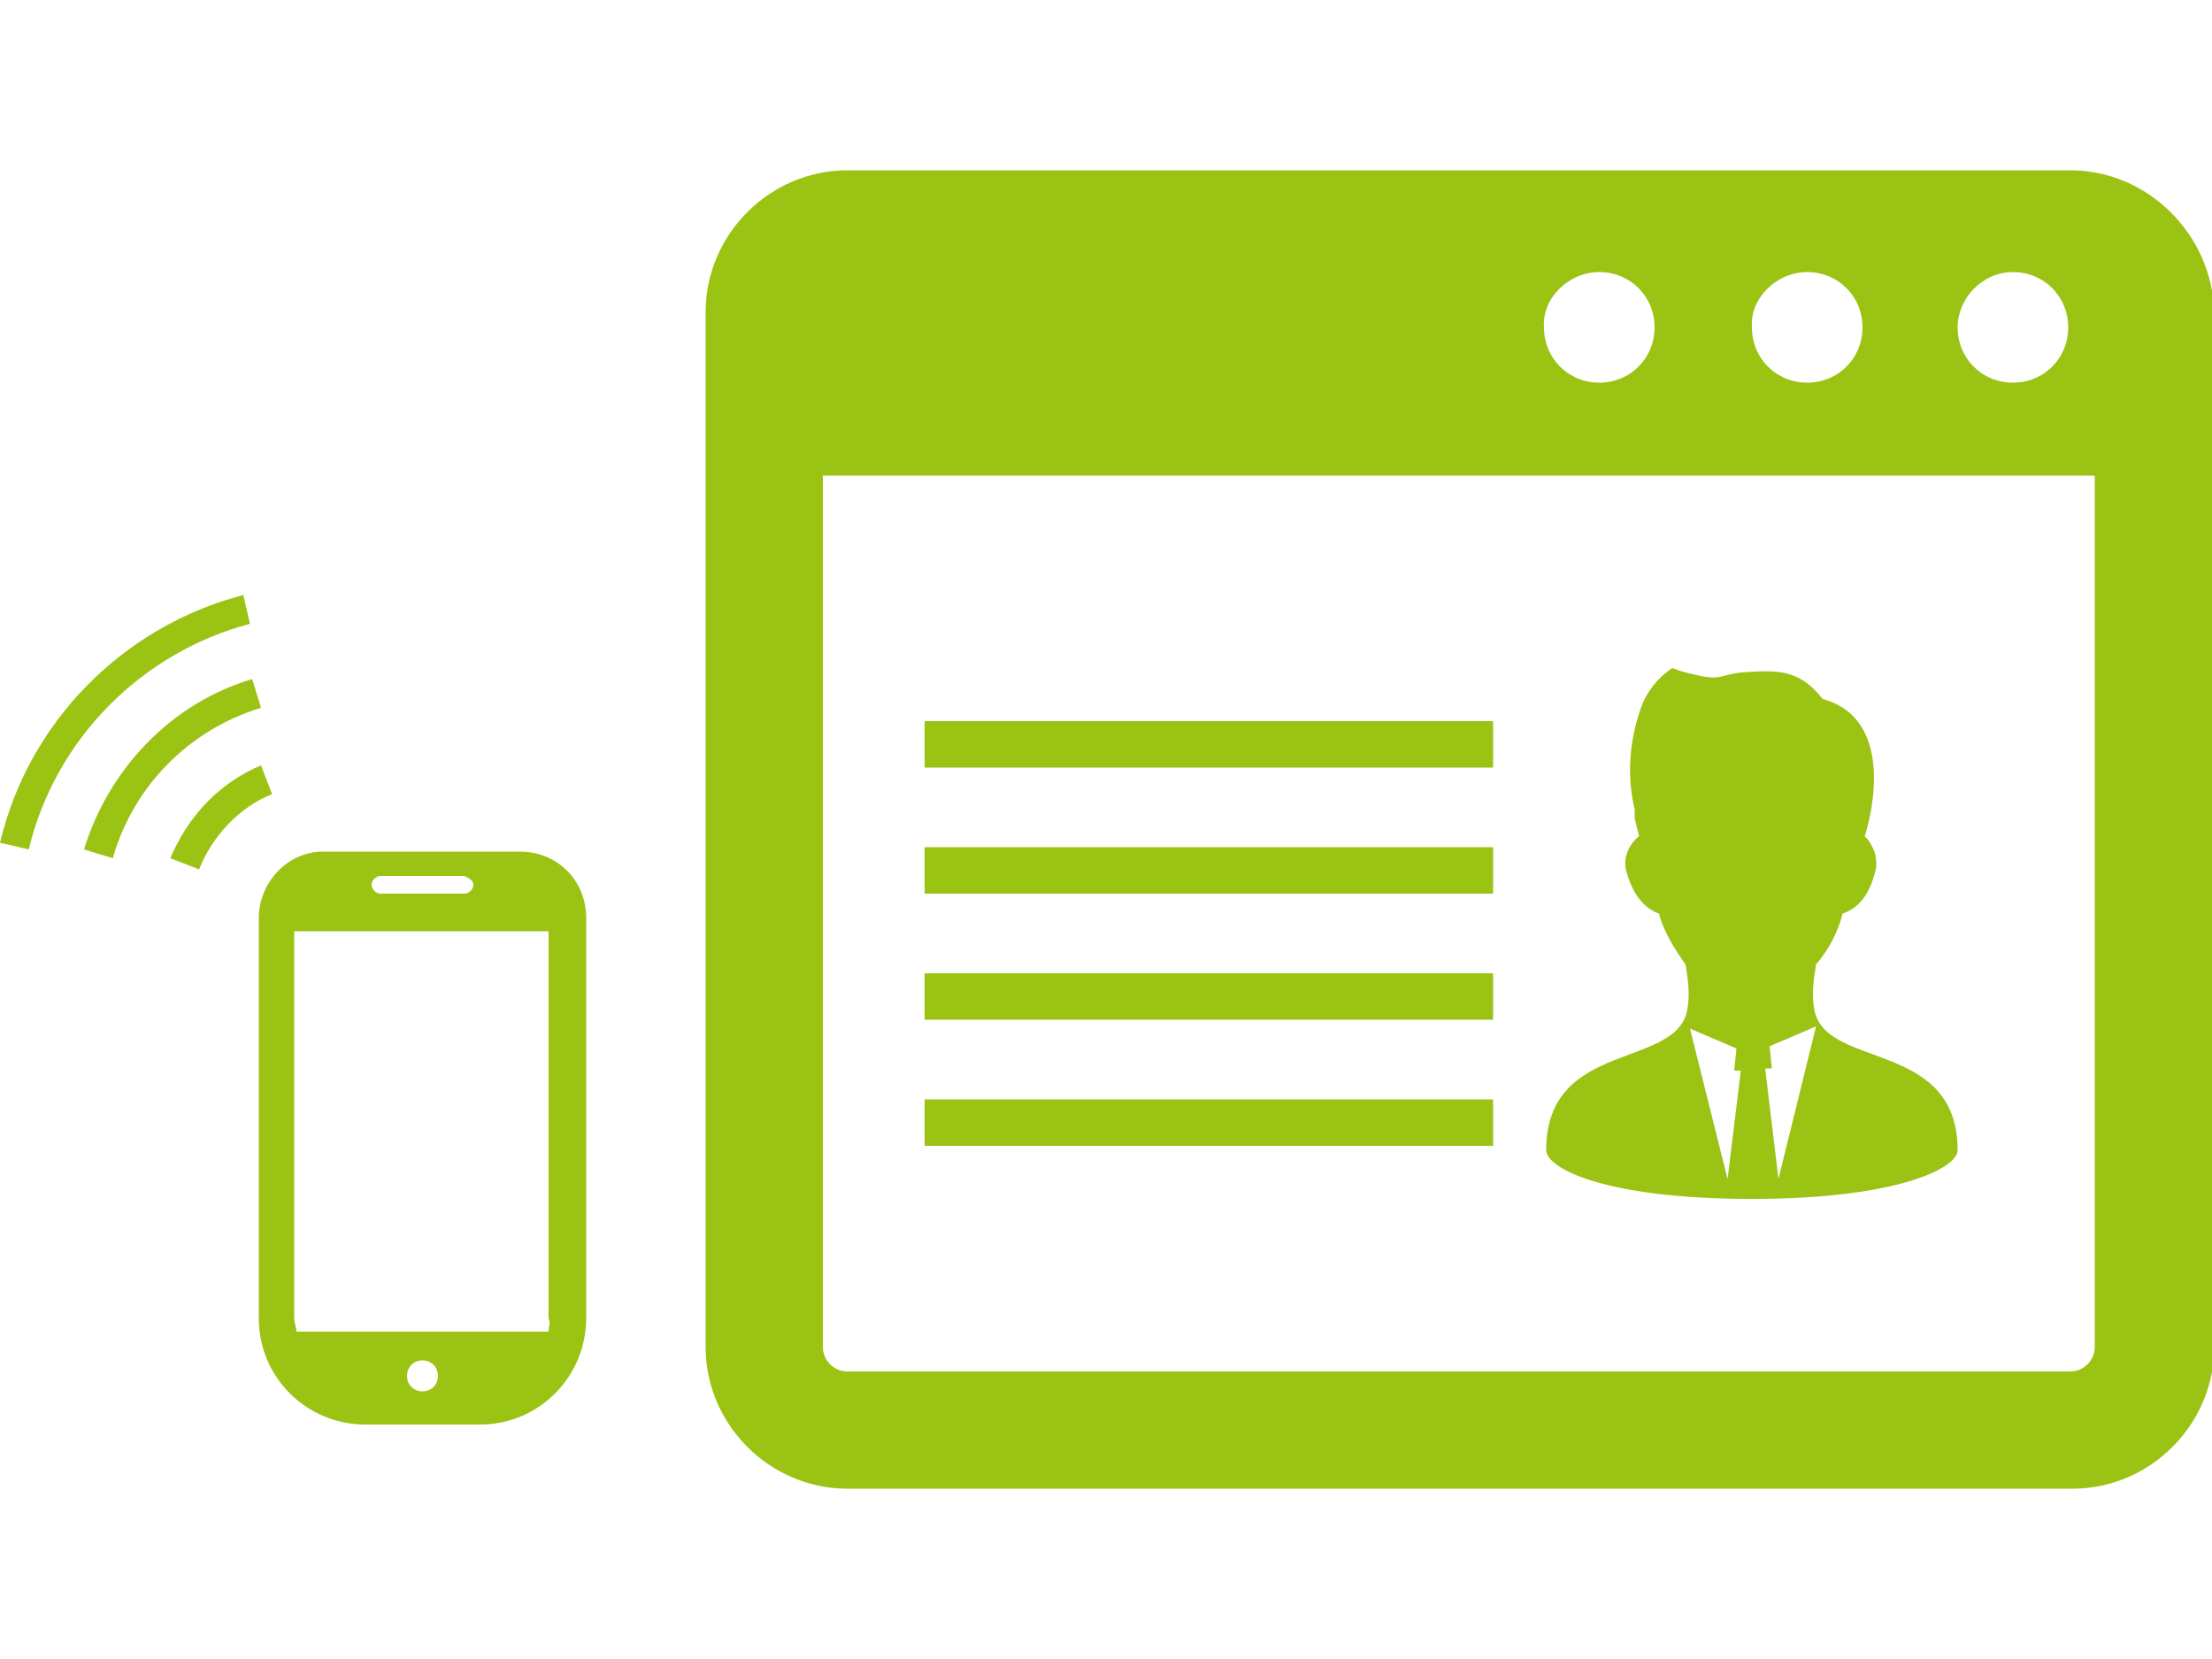<?xml version="1.0" encoding="utf-8"?>
<!-- Generator: Adobe Illustrator 28.0.0, SVG Export Plug-In . SVG Version: 6.00 Build 0)  -->
<svg version="1.1" id="グループ_1519" xmlns="http://www.w3.org/2000/svg" xmlns:xlink="http://www.w3.org/1999/xlink" x="0px"
	 y="0px" viewBox="0 0 100 75" style="enable-background:new 0 0 100 75;" xml:space="preserve">
<style type="text/css">
	.st0{clip-path:url(#SVGID_00000174564673659363243340000004819460940427184053_);}
	.st1{fill:#9AC313;}
	.st2{fill:none;}
</style>
<g>
	<defs>
		<rect id="SVGID_1_" y="7.7" width="100" height="59.6"/>
	</defs>
	<clipPath id="SVGID_00000065793142793108601620000008102758753963847829_">
		<use xlink:href="#SVGID_1_"  style="overflow:visible;"/>
	</clipPath>
	<g id="グループ_1518" style="clip-path:url(#SVGID_00000065793142793108601620000008102758753963847829_);">
		<path id="パス_1614" class="st1" d="M93.6,7.7H38.3c-3.5,0-6.4,2.9-6.4,6.4v46.8c0,3.5,2.9,6.4,6.4,6.4h55.4
			c3.5,0,6.4-2.9,6.4-6.4V14.1C100,10.6,97.1,7.7,93.6,7.7 M91,12.3c1.4,0,2.5,1.1,2.5,2.5c0,1.4-1.1,2.5-2.5,2.5
			c-1.4,0-2.5-1.1-2.5-2.5C88.5,13.5,89.6,12.3,91,12.3 M81.7,12.3c1.4,0,2.5,1.1,2.5,2.5s-1.1,2.5-2.5,2.5c-1.4,0-2.5-1.1-2.5-2.5
			C79.1,13.5,80.3,12.3,81.7,12.3 M72.3,12.3c1.4,0,2.5,1.1,2.5,2.5c0,1.4-1.1,2.5-2.5,2.5c-1.4,0-2.5-1.1-2.5-2.5
			C69.7,13.5,70.9,12.3,72.3,12.3 M94.7,60.9c0,0.6-0.5,1.1-1.1,1.1H38.3c-0.6,0-1.1-0.5-1.1-1.1V21.5h57.5L94.7,60.9z"/>
		<path id="パス_1615" class="st1" d="M11.7,41.5v18.1c0,2.7,2.2,4.8,4.8,4.8c0,0,0,0,0,0h5.2c2.7,0,4.8-2.2,4.8-4.8c0,0,0,0,0,0
			V41.5c0-1.7-1.3-3-3-3c0,0,0,0,0,0h-8.9C13,38.5,11.7,39.9,11.7,41.5C11.7,41.5,11.7,41.5,11.7,41.5 M18.4,62.2
			c0-0.4,0.3-0.7,0.7-0.7s0.7,0.3,0.7,0.7c0,0.4-0.3,0.7-0.7,0.7c0,0,0,0,0,0C18.7,62.9,18.4,62.6,18.4,62.2 M21.4,40
			c0,0.2-0.2,0.4-0.4,0.4h-3.8c-0.2,0-0.4-0.2-0.4-0.4c0-0.2,0.2-0.4,0.4-0.4c0,0,0,0,0,0H21C21.2,39.7,21.4,39.8,21.4,40
			C21.4,40,21.4,40,21.4,40 M24.8,60.2H13.4c0-0.2-0.1-0.4-0.1-0.6V42.1h11.5v17.5C24.9,59.8,24.8,60,24.8,60.2"/>
		<path id="パス_1616" class="st1" d="M7.7,38.8L9,39.3c0.6-1.5,1.8-2.8,3.3-3.4l-0.5-1.3C9.9,35.4,8.5,36.9,7.7,38.8"/>
		<path id="パス_1617" class="st1" d="M3.8,38.4l1.3,0.4c0.9-3.2,3.4-5.8,6.7-6.8l-0.4-1.3C7.7,31.8,4.9,34.8,3.8,38.4"/>
		<path id="パス_1618" class="st1" d="M0,38.1l1.3,0.3c1.2-5,5.1-8.9,10-10.2L11,26.9C5.6,28.3,1.3,32.6,0,38.1"/>
		<path id="パス_1619" class="st1" d="M82,45.5c-0.1-0.6,0-1.3,0.1-1.9c0.6-0.7,1-1.5,1.2-2.3c0.6-0.2,1.2-0.7,1.5-2
			c0.1-0.5-0.1-1.1-0.5-1.5c0.3-0.9,1.4-5.3-1.9-6.2c-1.1-1.4-2.1-1.3-3.7-1.2c-0.8,0.1-0.9,0.3-1.6,0.2c-0.5-0.1-1-0.2-1.5-0.4
			c-0.6,0.4-1,0.9-1.3,1.5c-0.6,1.5-0.8,3.2-0.4,4.9c0,0.1,0,0.2,0,0.4l0.2,0.8c0,0,0,0,0,0c-0.5,0.4-0.7,1-0.6,1.5
			c0.3,1.2,0.9,1.8,1.5,2c0.2,0.8,0.7,1.6,1.2,2.3c0.1,0.6,0.2,1.3,0.1,1.9c-0.3,2.9-6.4,1.4-6.4,6.5c0,0.8,2.6,2.2,9.3,2.2
			c6.6,0,9.3-1.4,9.3-2.2C88.5,46.9,82.3,48.4,82,45.5 M78.1,53.3l-1.7-6.8l2.1,0.9l-0.1,1l0.3,0L78.1,53.3z M80.4,53.3l-0.6-5
			l0.3,0l-0.1-1l2.1-0.9L80.4,53.3z"/>
		<rect id="長方形_456" x="41.8" y="32.6" class="st1" width="25.7" height="2.1"/>
		<rect id="長方形_457" x="41.8" y="38.3" class="st1" width="25.7" height="2.1"/>
		<rect id="長方形_458" x="41.8" y="44" class="st1" width="25.7" height="2.1"/>
		<rect id="長方形_459" x="41.8" y="49.7" class="st1" width="25.7" height="2.1"/>
	</g>
</g>
<rect class="st2" width="100" height="75"/>
</svg>
